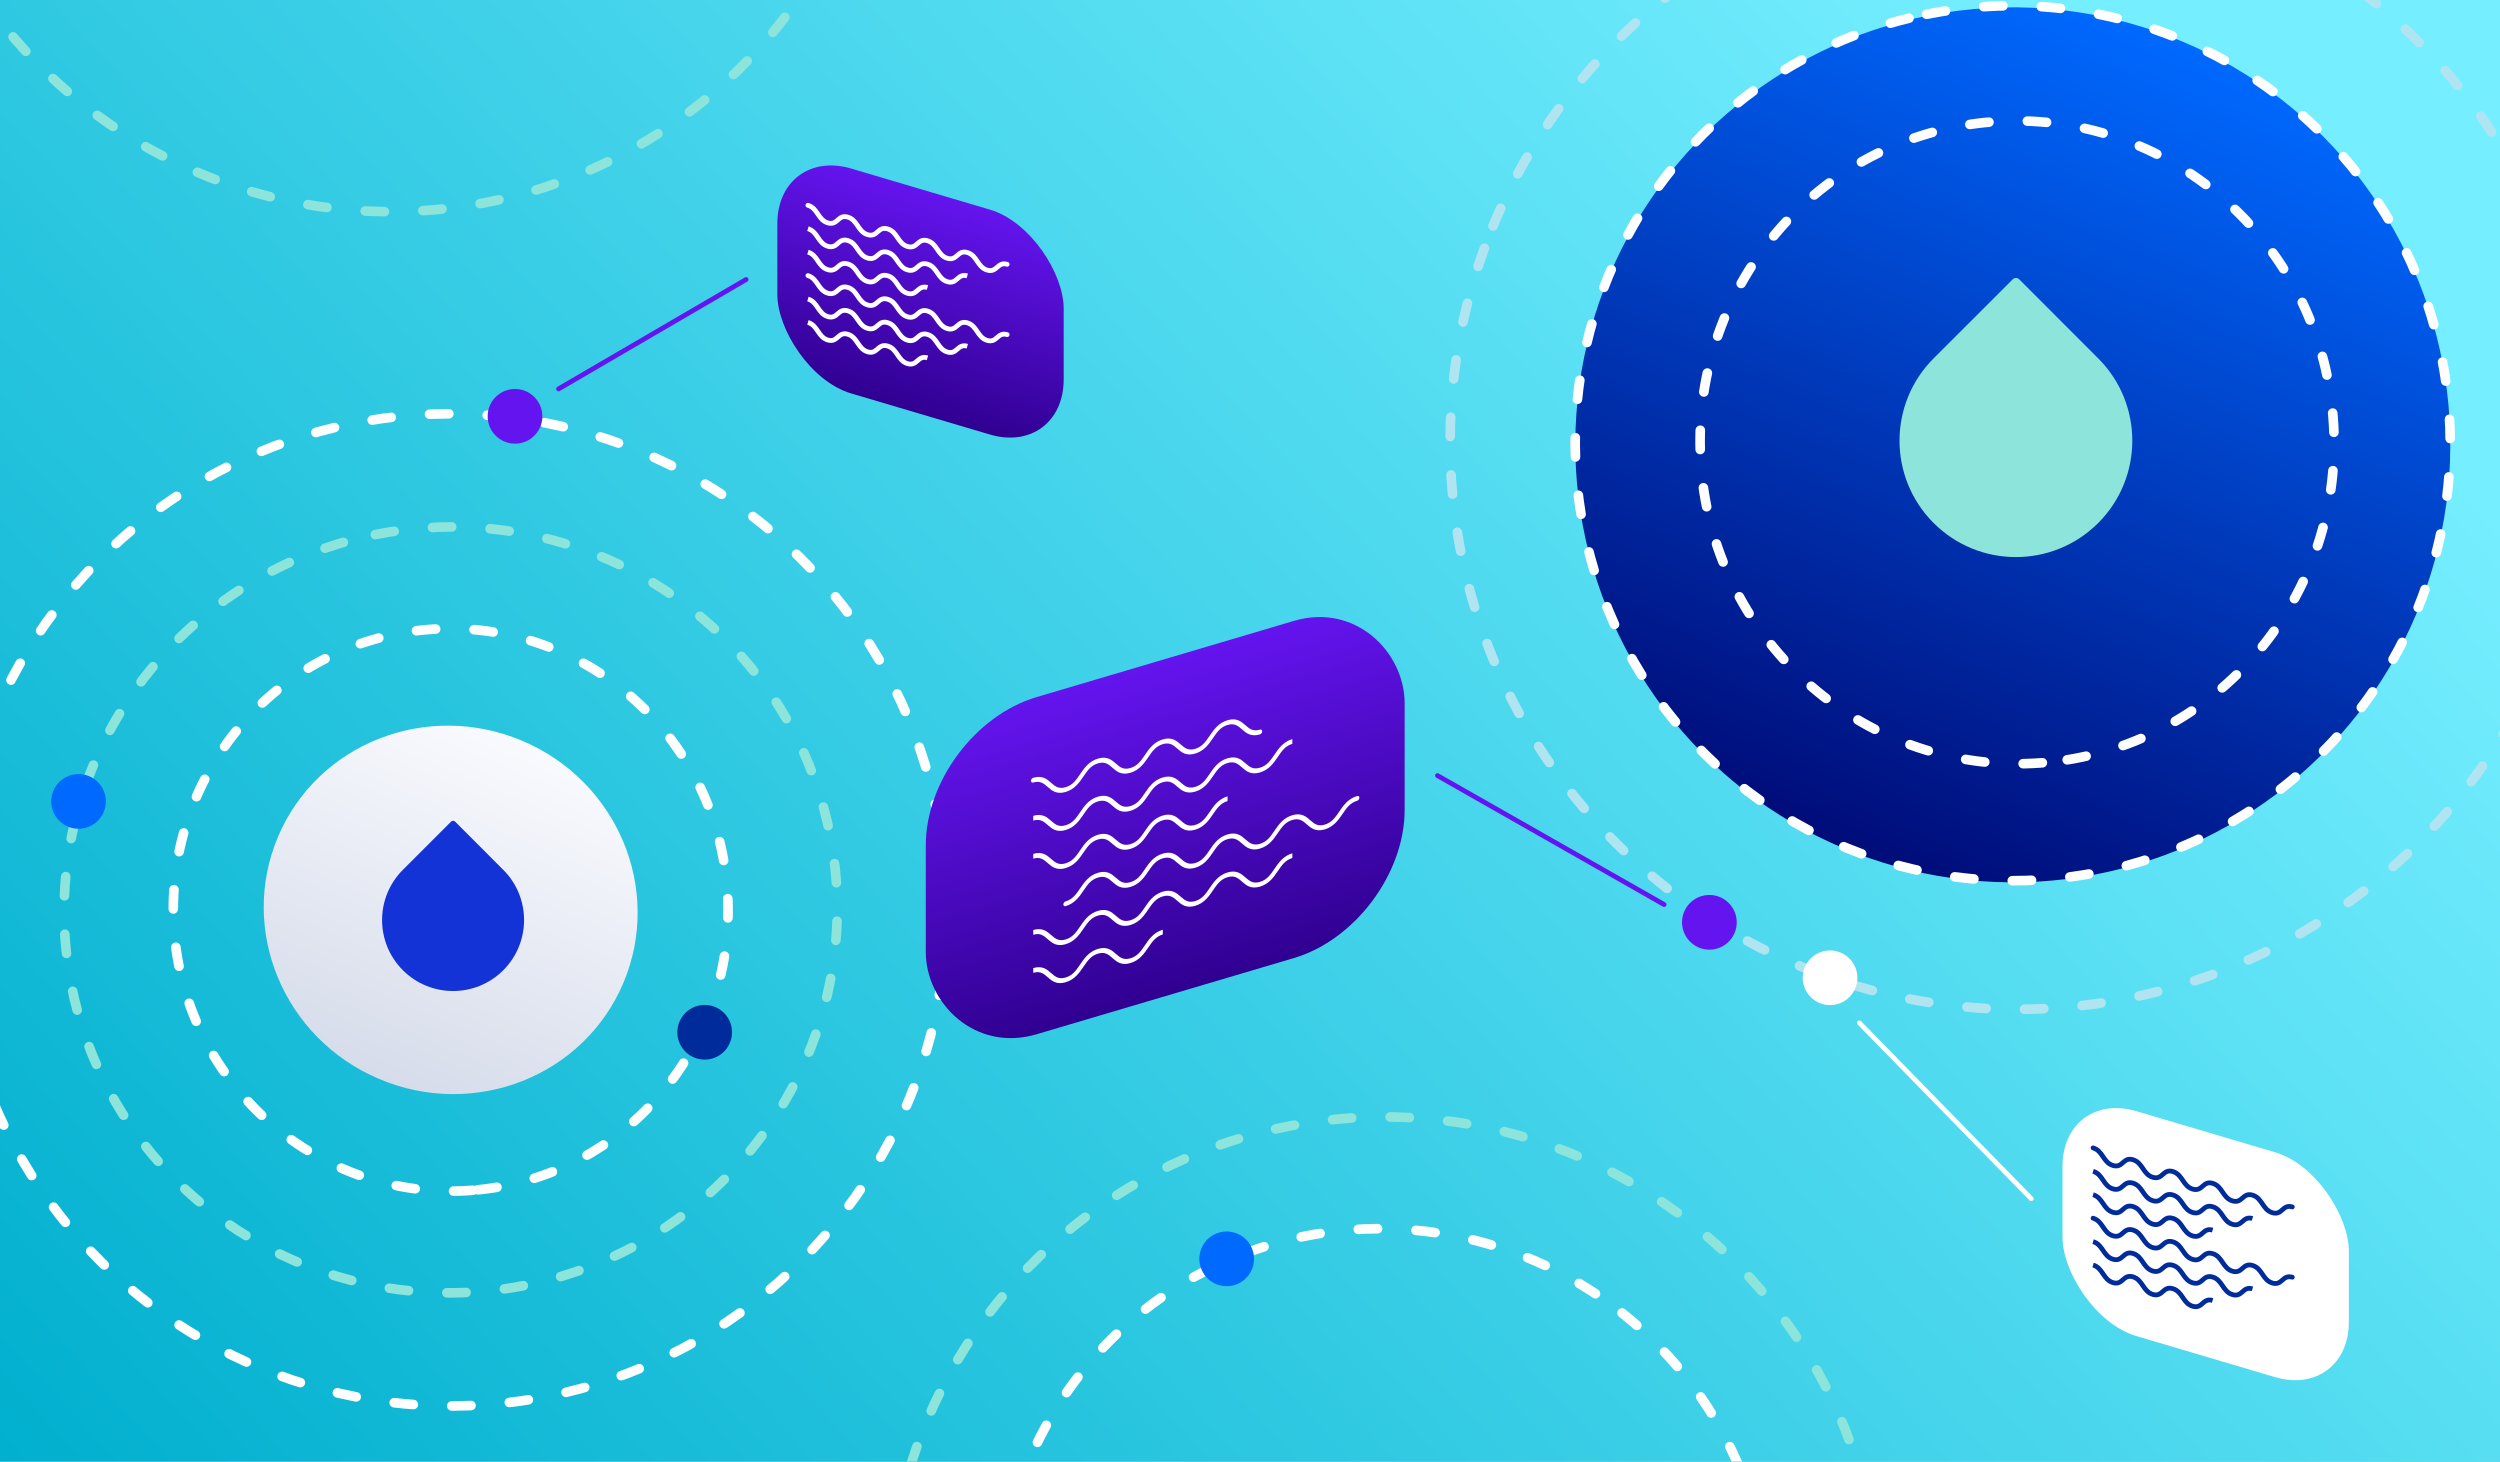 <?xml version="1.0" encoding="utf-8"?>
<svg xmlns="http://www.w3.org/2000/svg" fill="none" height="304" viewBox="0 0 520 304" width="520">
<rect x="0" y="0" width="520" height="304" fill="#808080" stroke="none"/>
<g clip-path="url(#clip0_1442_7801)">
<rect fill="url(#paint0_linear_1442_7801)" height="304" width="520"/>
<ellipse cx="93.742" cy="189.255" fill="url(#paint1_linear_1442_7801)" rx="39" ry="38.188" transform="rotate(22.902 93.742 189.255)"/>
<circle cx="418.662" cy="92.525" fill="url(#paint2_linear_1442_7801)" r="91" transform="rotate(22.902 418.662 92.525)"/>
<path d="M83.796 201.805C78.03 196.036 78.033 186.687 83.801 180.921L93.836 170.891C94.062 170.665 94.429 170.665 94.655 170.891L104.685 180.926C110.45 186.694 110.448 196.044 104.68 201.81C98.911 207.575 89.561 207.573 83.796 201.805Z" fill="#1433D6"/>
<path d="M402.186 108.778C392.734 99.32 392.737 83.991 402.195 74.538L418.647 58.094C419.018 57.724 419.619 57.724 419.989 58.094L436.434 74.547C445.886 84.004 445.883 99.333 436.425 108.786C426.968 118.238 411.639 118.235 402.186 108.778Z" fill="#8CE4DA"/>
<ellipse cx="93.745" cy="189.256" rx="58.5" ry="57.688" stroke="white" stroke-dasharray="4 8" stroke-linecap="round" stroke-width="2" transform="rotate(85.495 93.745 189.256)"/>
<ellipse cx="419.558" cy="92.006" rx="66.857" ry="65.928" stroke="white" stroke-dasharray="4 8" stroke-linecap="round" stroke-width="2" transform="rotate(85.495 419.558 92.006)"/>
<circle cx="93.742" cy="189.255" r="103.188" stroke="white" stroke-dasharray="4 8" stroke-linecap="round" stroke-width="2" transform="rotate(-18.962 93.742 189.255)"/>
<circle cx="287.931" cy="335.505" r="103.188" stroke="#8CE4DA" stroke-dasharray="4 8" stroke-linecap="round" stroke-width="2" transform="rotate(30.799 287.931 335.505)"/>
<circle cx="81.344" cy="-59.155" r="103.188" stroke="#8CE4DA" stroke-dasharray="4 8" stroke-linecap="round" stroke-width="2" transform="rotate(30.799 81.344 -59.155)"/>
<circle cx="419.556" cy="92.005" r="117.928" stroke="#B1E4F1" stroke-dasharray="4 8" stroke-linecap="round" stroke-width="2" transform="rotate(-157.568 419.556 92.005)"/>
<ellipse cx="93.743" cy="189.256" rx="79.625" ry="80.438" stroke="#8CE4DA" stroke-dasharray="4 8" stroke-linecap="round" stroke-width="2" transform="rotate(-101.359 93.743 189.256)"/>
<ellipse cx="287.931" cy="335.507" rx="79.625" ry="80.438" stroke="white" stroke-dasharray="4 8" stroke-linecap="round" stroke-width="2" transform="rotate(-51.598 287.931 335.507)"/>
<circle cx="418.646" cy="92.189" r="91" stroke="white" stroke-dasharray="4 8" stroke-linecap="round" stroke-width="2" transform="rotate(-101.359 418.646 92.189)"/>
<circle cx="146.574" cy="214.711" fill="#002C9B" r="5.688" transform="rotate(62.593 146.574 214.711)"/>
<circle cx="16.337" cy="166.694" fill="#0069FF" r="5.688" transform="rotate(-124.261 16.337 166.694)"/>
<circle cx="255.149" cy="261.842" fill="#0069FF" r="5.688" transform="rotate(-74.5 255.149 261.842)"/>
<circle cx="355.552" cy="191.84" fill="#6414EE" r="5.688" transform="rotate(179.53 355.552 191.84)"/>
<circle cx="380.648" cy="203.377" fill="white" r="5.688" transform="rotate(179.53 380.648 203.377)"/>
<path d="M116.188 80.887L155.188 58.137" stroke="#6414EE" stroke-linecap="round"/>
<path d="M299 161.325L346.125 188.137" stroke="#6414EE" stroke-linecap="round"/>
<path d="M386.75 212.762L422.5 249.325" stroke="white" stroke-linecap="round"/>
<circle cx="107.121" cy="86.595" fill="#6414EE" r="5.188" stroke="#6414EE" transform="rotate(-41.864 107.121 86.595)"/>
<rect fill="white" height="46.775" rx="16" transform="matrix(0.959 0.284 0 1 429 226.575)" width="62.106"/>
<path d="M435.36 238.762C437.431 239.376 437.434 241.811 439.504 242.424C441.575 243.038 441.577 240.604 443.648 241.217C445.718 241.83 445.721 244.266 447.792 244.879C449.862 245.493 449.865 243.059 451.935 243.672C454.006 244.285 454.009 246.721 456.079 247.334C458.15 247.947 458.152 245.513 460.223 246.127C462.293 246.74 462.296 249.176 464.367 249.789C466.437 250.402 466.44 247.968 468.51 248.582C470.581 249.195 470.584 251.631 472.654 252.244C474.725 252.857 474.727 250.423 476.798 251.037" stroke="#002C9B" stroke-linecap="round"/>
<path d="M435.36 243.632C437.431 244.245 437.434 246.681 439.504 247.294C441.575 247.907 441.577 245.473 443.648 246.087C445.718 246.7 445.721 249.136 447.792 249.749C449.862 250.362 449.865 247.928 451.935 248.542C454.006 249.155 454.009 251.59 456.079 252.204C458.15 252.817 458.152 250.383 460.223 250.996C462.293 251.61 462.296 254.045 464.367 254.659C466.437 255.272 466.44 252.838 468.51 253.451" stroke="#002C9B"/>
<path d="M435.36 248.501C437.431 249.115 437.434 251.55 439.504 252.164C441.575 252.777 441.577 250.343 443.648 250.956C445.718 251.57 445.721 254.005 447.792 254.619C449.862 255.232 449.865 252.798 451.935 253.411C454.006 254.025 454.009 256.46 456.079 257.073C458.15 257.687 458.152 255.253 460.223 255.866" stroke="#002C9B"/>
<rect fill="url(#paint3_linear_1442_7801)" height="46.775" rx="16" transform="matrix(0.959 0.284 0 1 161.688 30.512)" width="62.106"/>
<path d="M168.048 42.7C170.118 43.313 170.121 45.749 172.192 46.362C174.262 46.975 174.265 44.541 176.335 45.155C178.406 45.768 178.409 48.203 180.479 48.817C182.55 49.43 182.552 46.996 184.623 47.609C186.693 48.223 186.696 50.658 188.767 51.272C190.837 51.885 190.84 49.451 192.91 50.064C194.981 50.678 194.984 53.113 197.054 53.727C199.125 54.34 199.127 51.906 201.198 52.519C203.268 53.133 203.271 55.568 205.342 56.181C207.412 56.795 207.415 54.361 209.485 54.974" stroke="white" stroke-linecap="round"/>
<path d="M168.048 47.569C170.118 48.183 170.121 50.618 172.192 51.231C174.262 51.845 174.265 49.411 176.335 50.024C178.406 50.638 178.409 53.073 180.479 53.686C182.55 54.3 182.552 51.866 184.623 52.479C186.693 53.092 186.696 55.528 188.767 56.141C190.837 56.755 190.84 54.321 192.91 54.934C194.981 55.547 194.984 57.983 197.054 58.596C199.125 59.209 199.127 56.776 201.198 57.389" stroke="white"/>
<path d="M168.048 52.439C170.118 53.052 170.121 55.488 172.192 56.101C174.262 56.715 174.265 54.281 176.335 54.894C178.406 55.507 178.409 57.943 180.479 58.556C182.55 59.169 182.552 56.735 184.623 57.349C186.693 57.962 186.696 60.398 188.767 61.011C190.837 61.624 190.84 59.19 192.91 59.804" stroke="white"/>
<path d="M168.048 57.325C170.118 57.938 170.121 60.374 172.192 60.987C174.262 61.6 174.265 59.166 176.335 59.78C178.406 60.393 178.409 62.828 180.479 63.442C182.55 64.055 182.552 61.621 184.623 62.234C186.693 62.848 186.696 65.283 188.767 65.897C190.837 66.51 190.84 64.076 192.91 64.689C194.981 65.303 194.984 67.738 197.054 68.352C199.125 68.965 199.127 66.531 201.198 67.144C203.268 67.757 203.271 70.193 205.342 70.806C207.412 71.42 207.415 68.986 209.485 69.599" stroke="white" stroke-linecap="round"/>
<path d="M168.048 62.194C170.118 62.808 170.121 65.243 172.192 65.856C174.262 66.47 174.265 64.036 176.335 64.649C178.406 65.263 178.409 67.698 180.479 68.311C182.55 68.925 182.552 66.491 184.623 67.104C186.693 67.717 186.696 70.153 188.767 70.766C190.837 71.38 190.84 68.946 192.91 69.559C194.981 70.172 194.984 72.608 197.054 73.221C199.125 73.835 199.127 71.4 201.198 72.014" stroke="white"/>
<path d="M168.048 67.064C170.118 67.677 170.121 70.113 172.192 70.726C174.262 71.34 174.265 68.906 176.335 69.519C178.406 70.132 178.409 72.568 180.479 73.181C182.55 73.794 182.552 71.36 184.623 71.974C186.693 72.587 186.696 75.023 188.767 75.636C190.837 76.249 190.84 73.815 192.91 74.429" stroke="white"/>
<path d="M435.36 253.387C437.431 254.001 437.434 256.436 439.504 257.049C441.575 257.663 441.577 255.229 443.648 255.842C445.718 256.455 445.721 258.891 447.792 259.504C449.862 260.118 449.865 257.684 451.935 258.297C454.006 258.91 454.009 261.346 456.079 261.959C458.15 262.572 458.152 260.138 460.223 260.752C462.293 261.365 462.296 263.801 464.367 264.414C466.437 265.027 466.44 262.593 468.51 263.207C470.581 263.82 470.584 266.256 472.654 266.869C474.725 267.482 474.727 265.048 476.798 265.662" stroke="#002C9B" stroke-linecap="round"/>
<path d="M435.36 258.257C437.431 258.87 437.434 261.306 439.504 261.919C441.575 262.532 441.577 260.098 443.648 260.712C445.718 261.325 445.721 263.761 447.792 264.374C449.862 264.987 449.865 262.553 451.935 263.167C454.006 263.78 454.009 266.215 456.079 266.829C458.15 267.442 458.152 265.008 460.223 265.621C462.293 266.235 462.296 268.67 464.367 269.284C466.437 269.897 466.44 267.463 468.51 268.076" stroke="#002C9B"/>
<path d="M435.36 263.126C437.431 263.74 437.434 266.175 439.504 266.789C441.575 267.402 441.577 264.968 443.648 265.581C445.718 266.195 445.721 268.63 447.792 269.244C449.862 269.857 449.865 267.423 451.935 268.036C454.006 268.65 454.009 271.085 456.079 271.698C458.15 272.312 458.152 269.878 460.223 270.491" stroke="#002C9B"/>
<rect fill="url(#paint4_linear_1442_7801)" height="70.126" rx="24" transform="matrix(0.959 -0.284 0 1 192.562 151.823)" width="103.863"/>
<path clip-rule="evenodd" d="M225.352 185.264C224.519 186.489 223.549 187.915 221.653 188.477C221.391 188.555 221.178 188.396 221.178 188.123C221.178 187.85 221.391 187.565 221.653 187.487C223.104 187.058 223.82 186.027 224.666 184.782C224.674 184.77 224.682 184.759 224.69 184.747C225.523 183.522 226.492 182.096 228.389 181.534C230.285 180.972 231.255 181.824 232.088 182.556L232.112 182.577C232.958 183.32 233.674 183.927 235.125 183.497C236.577 183.067 237.292 182.036 238.139 180.791L238.162 180.756C238.996 179.531 239.965 178.105 241.861 177.543C243.758 176.981 244.727 177.833 245.561 178.565L245.584 178.586C246.431 179.329 247.146 179.936 248.598 179.506C250.049 179.076 250.765 178.045 251.611 176.801L251.635 176.766C252.468 175.54 253.437 174.114 255.334 173.553C257.231 172.991 258.2 173.842 259.033 174.574L259.057 174.595C259.903 175.338 260.619 175.945 262.07 175.515C263.522 175.085 264.237 174.055 265.084 172.81L265.107 172.775C265.941 171.549 266.91 170.124 268.807 169.562C270.703 169 271.673 169.852 272.506 170.583L272.529 170.604C273.376 171.348 274.091 171.954 275.543 171.524C276.994 171.095 277.71 170.064 278.556 168.819L278.58 168.784C279.413 167.559 280.383 166.133 282.279 165.571C282.541 165.493 282.754 165.652 282.754 165.925C282.754 166.198 282.541 166.483 282.279 166.561C280.828 166.99 280.112 168.021 279.266 169.266L279.242 169.301C278.409 170.526 277.439 171.952 275.543 172.514C273.646 173.076 272.677 172.224 271.844 171.492L271.82 171.471C270.974 170.728 270.258 170.121 268.807 170.551C267.355 170.981 266.64 172.012 265.793 173.257L265.769 173.292C264.936 174.517 263.967 175.943 262.07 176.505C260.174 177.067 259.204 176.215 258.371 175.483L258.347 175.462C257.501 174.719 256.786 174.112 255.334 174.542C253.883 174.972 253.167 176.003 252.321 177.247L252.297 177.282C251.464 178.508 250.494 179.934 248.598 180.495C246.701 181.057 245.732 180.206 244.899 179.474L244.875 179.453C244.028 178.71 243.313 178.103 241.861 178.533C240.41 178.963 239.695 179.993 238.848 181.238L238.824 181.273C237.991 182.499 237.022 183.924 235.125 184.486C233.229 185.048 232.259 184.196 231.426 183.465L231.402 183.444C230.556 182.7 229.84 182.094 228.389 182.524C226.937 182.953 226.222 183.984 225.375 185.229C225.368 185.241 225.36 185.252 225.352 185.264Z" fill="white" fill-rule="evenodd"/>
<path clip-rule="evenodd" d="M217.929 195.351C217.083 194.608 216.367 194.001 214.916 194.431V193.441C216.813 192.88 217.782 193.731 218.615 194.463C218.623 194.47 218.631 194.477 218.639 194.484C219.485 195.227 220.201 195.834 221.652 195.404C223.104 194.974 223.819 193.944 224.666 192.699L224.689 192.664C225.523 191.438 226.492 190.012 228.389 189.451C230.285 188.889 231.255 189.74 232.088 190.472L232.111 190.493C232.958 191.237 233.673 191.843 235.125 191.413C236.576 190.983 237.292 189.953 238.138 188.708L238.162 188.673C238.995 187.448 239.965 186.022 241.861 185.46C243.758 184.898 244.727 185.75 245.56 186.482L245.584 186.502C246.431 187.246 247.146 187.853 248.597 187.423C250.049 186.993 250.764 185.962 251.611 184.717L251.635 184.682C252.468 183.457 253.437 182.031 255.334 181.469C257.23 180.907 258.2 181.759 259.033 182.491L259.057 182.512C259.903 183.255 260.619 183.862 262.07 183.432C263.521 183.002 264.237 181.971 265.083 180.726L265.107 180.692C265.94 179.466 266.91 178.04 268.806 177.478V178.468C267.355 178.898 266.639 179.928 265.793 181.173L265.769 181.208C264.936 182.434 263.967 183.86 262.07 184.421C260.173 184.983 259.204 184.132 258.371 183.4L258.347 183.379C257.501 182.635 256.785 182.029 255.334 182.459C253.882 182.889 253.167 183.919 252.32 185.164L252.297 185.199C251.463 186.424 250.494 187.85 248.597 188.412C246.701 188.974 245.731 188.122 244.898 187.39L244.875 187.37C244.028 186.626 243.313 186.019 241.861 186.449C240.41 186.879 239.694 187.91 238.848 189.155L238.824 189.19C237.991 190.415 237.021 191.841 235.125 192.403C233.228 192.965 232.259 192.113 231.426 191.381L231.402 191.36C230.555 190.617 229.84 190.01 228.389 190.44C226.937 190.87 226.222 191.901 225.375 193.146L225.351 193.18C224.518 194.406 223.549 195.832 221.652 196.394C219.756 196.955 218.786 196.104 217.953 195.372C217.945 195.365 217.937 195.358 217.929 195.351Z" fill="white" fill-rule="evenodd"/>
<path clip-rule="evenodd" d="M217.929 203.267C217.083 202.524 216.367 201.917 214.916 202.347V201.357C216.813 200.796 217.782 201.647 218.615 202.379C218.623 202.386 218.631 202.393 218.639 202.4C219.485 203.143 220.201 203.75 221.652 203.32C223.104 202.89 223.819 201.86 224.666 200.615L224.689 200.58C225.523 199.354 226.492 197.928 228.389 197.367C230.285 196.805 231.255 197.656 232.088 198.388L232.111 198.409C232.958 199.153 233.673 199.759 235.125 199.329C236.576 198.899 237.292 197.869 238.138 196.624L238.162 196.589C238.995 195.364 239.965 193.938 241.861 193.376V194.365C240.41 194.795 239.694 195.826 238.848 197.071L238.824 197.106C237.991 198.331 237.021 199.757 235.125 200.319C233.228 200.881 232.259 200.029 231.426 199.297L231.402 199.276C230.555 198.533 229.84 197.926 228.389 198.356C226.937 198.786 226.222 199.817 225.375 201.062L225.351 201.096C224.518 202.322 223.549 203.748 221.652 204.31C219.756 204.871 218.786 204.02 217.953 203.288C217.945 203.281 217.937 203.274 217.929 203.267Z" fill="white" fill-rule="evenodd"/>
<path clip-rule="evenodd" d="M214.437 162.412C214.437 162.139 214.649 161.854 214.911 161.776C216.807 161.215 217.777 162.066 218.61 162.798C218.618 162.805 218.626 162.812 218.634 162.819C219.48 163.562 220.196 164.169 221.647 163.739C223.099 163.309 223.814 162.279 224.661 161.034L224.684 160.999C225.518 159.773 226.487 158.348 228.383 157.786C230.28 157.224 231.249 158.075 232.083 158.807L232.106 158.828C232.953 159.572 233.668 160.178 235.12 159.748C236.571 159.318 237.287 158.288 238.133 157.043L238.157 157.008C238.99 155.783 239.959 154.357 241.856 153.795C243.753 153.233 244.722 154.085 245.555 154.817L245.579 154.837C246.425 155.581 247.141 156.188 248.592 155.758C250.044 155.328 250.759 154.297 251.606 153.052L251.629 153.017C252.463 151.792 253.432 150.366 255.329 149.804C257.225 149.242 258.195 150.094 259.028 150.826L259.051 150.847C259.898 151.59 260.613 152.197 262.065 151.767C262.327 151.689 262.539 151.848 262.539 152.121C262.539 152.394 262.327 152.679 262.065 152.756C260.168 153.318 259.199 152.467 258.366 151.735L258.342 151.714C257.496 150.97 256.78 150.364 255.329 150.794C253.877 151.224 253.162 152.254 252.315 153.499L252.291 153.534C251.458 154.76 250.489 156.185 248.592 156.747C246.696 157.309 245.726 156.457 244.893 155.725L244.869 155.705C244.023 154.961 243.308 154.355 241.856 154.784C240.405 155.214 239.689 156.245 238.843 157.49L238.819 157.525C237.986 158.75 237.016 160.176 235.12 160.738C233.223 161.3 232.254 160.448 231.421 159.716L231.397 159.695C230.55 158.952 229.835 158.345 228.383 158.775C226.932 159.205 226.217 160.236 225.37 161.481L225.346 161.516C224.513 162.741 223.544 164.167 221.647 164.729C219.751 165.29 218.781 164.439 217.948 163.707C217.94 163.7 217.932 163.693 217.924 163.686C217.078 162.943 216.362 162.336 214.911 162.766C214.649 162.844 214.437 162.685 214.437 162.412Z" fill="white" fill-rule="evenodd"/>
<path clip-rule="evenodd" d="M217.926 171.602C217.08 170.859 216.364 170.252 214.913 170.682V169.692C216.809 169.131 217.779 169.982 218.612 170.714C218.62 170.721 218.628 170.728 218.635 170.735C219.482 171.478 220.197 172.085 221.649 171.655C223.1 171.225 223.816 170.195 224.662 168.95L224.686 168.915C225.519 167.689 226.489 166.263 228.385 165.702C230.282 165.14 231.251 165.991 232.084 166.723L232.108 166.744C232.955 167.488 233.67 168.094 235.121 167.664C236.573 167.234 237.288 166.204 238.135 164.959L238.159 164.924C238.992 163.698 239.961 162.273 241.858 161.711C243.754 161.149 244.724 162.001 245.557 162.733L245.581 162.753C246.427 163.497 247.143 164.104 248.594 163.674C250.045 163.244 250.761 162.213 251.607 160.968L251.631 160.933C252.464 159.708 253.434 158.282 255.33 157.72C257.227 157.158 258.196 158.01 259.029 158.742L259.053 158.763C259.9 159.506 260.615 160.113 262.067 159.683C263.518 159.253 264.233 158.222 265.08 156.977L265.104 156.943C265.937 155.717 266.906 154.291 268.803 153.729V154.719C267.351 155.149 266.636 156.179 265.789 157.424L265.766 157.459C264.933 158.685 263.963 160.111 262.067 160.672C260.17 161.234 259.201 160.383 258.367 159.651L258.344 159.63C257.497 158.886 256.782 158.28 255.33 158.71C253.879 159.14 253.163 160.17 252.317 161.415L252.293 161.45C251.46 162.675 250.491 164.101 248.594 164.663C246.697 165.225 245.728 164.373 244.895 163.641L244.871 163.621C244.025 162.877 243.309 162.27 241.858 162.7C240.406 163.13 239.691 164.161 238.844 165.406L238.821 165.441C237.987 166.666 237.018 168.092 235.121 168.654C233.225 169.216 232.256 168.364 231.422 167.632L231.399 167.611C230.552 166.868 229.837 166.261 228.385 166.691C226.934 167.121 226.218 168.152 225.372 169.397L225.348 169.431C224.515 170.657 223.545 172.083 221.649 172.645C219.752 173.206 218.783 172.355 217.95 171.623C217.942 171.616 217.934 171.609 217.926 171.602Z" fill="white" fill-rule="evenodd"/>
<path clip-rule="evenodd" d="M217.926 179.519C217.08 178.775 216.364 178.168 214.913 178.598V177.609C216.809 177.047 217.779 177.899 218.612 178.631C218.62 178.638 218.628 178.644 218.635 178.651C219.482 179.395 220.197 180.002 221.649 179.572C223.1 179.142 223.816 178.111 224.662 176.866L224.686 176.831C225.519 175.606 226.489 174.18 228.385 173.618C230.282 173.056 231.251 173.908 232.084 174.64L232.108 174.661C232.955 175.404 233.67 176.011 235.121 175.581C236.573 175.151 237.288 174.12 238.135 172.875L238.159 172.841C238.992 171.615 239.961 170.189 241.858 169.627C243.754 169.066 244.724 169.917 245.557 170.649L245.581 170.67C246.427 171.413 247.143 172.02 248.594 171.59C250.045 171.16 250.761 170.13 251.607 168.885L251.631 168.85C252.464 167.624 253.434 166.198 255.33 165.637V166.626C253.879 167.056 253.163 168.087 252.317 169.332L252.293 169.366C251.46 170.592 250.491 172.018 248.594 172.58C246.697 173.141 245.728 172.29 244.895 171.558L244.871 171.537C244.025 170.794 243.309 170.187 241.858 170.617C240.406 171.047 239.691 172.077 238.844 173.322L238.821 173.357C237.987 174.583 237.018 176.009 235.121 176.57C233.225 177.132 232.256 176.281 231.422 175.549L231.399 175.528C230.552 174.784 229.837 174.178 228.385 174.608C226.934 175.038 226.218 176.068 225.372 177.313L225.348 177.348C224.515 178.573 223.545 179.999 221.649 180.561C219.752 181.123 218.783 180.271 217.95 179.539C217.942 179.532 217.934 179.526 217.926 179.519Z" fill="white" fill-rule="evenodd"/>
</g>
<defs>
<linearGradient gradientUnits="userSpaceOnUse" id="paint0_linear_1442_7801" x1="400.332" x2="19.76" y1="-21.24" y2="329.247">
<stop stop-color="#75EEFF"/>
<stop offset="1" stop-color="#00AFCE"/>
</linearGradient>
<linearGradient gradientUnits="userSpaceOnUse" id="paint1_linear_1442_7801" x1="93.742" x2="93.742" y1="151.068" y2="227.443">
<stop stop-color="#F9FAFE"/>
<stop offset="1" stop-color="#D6DCEA"/>
</linearGradient>
<linearGradient gradientUnits="userSpaceOnUse" id="paint2_linear_1442_7801" x1="418.662" x2="418.662" y1="1.526" y2="183.525">
<stop stop-color="#0069FF"/>
<stop offset="1" stop-color="#000C79"/>
</linearGradient>
<linearGradient gradientUnits="userSpaceOnUse" id="paint3_linear_1442_7801" x1="31.053" x2="31.053" y1="0" y2="46.775">
<stop stop-color="#6414EE"/>
<stop offset="1" stop-color="#300091"/>
</linearGradient>
<linearGradient gradientUnits="userSpaceOnUse" id="paint4_linear_1442_7801" x1="51.931" x2="51.931" y1="0" y2="70.126">
<stop stop-color="#6414EE"/>
<stop offset="1" stop-color="#300091"/>
</linearGradient>
<clipPath id="clip0_1442_7801">
<rect fill="white" height="304" width="520"/>
</clipPath>
</defs>
</svg>